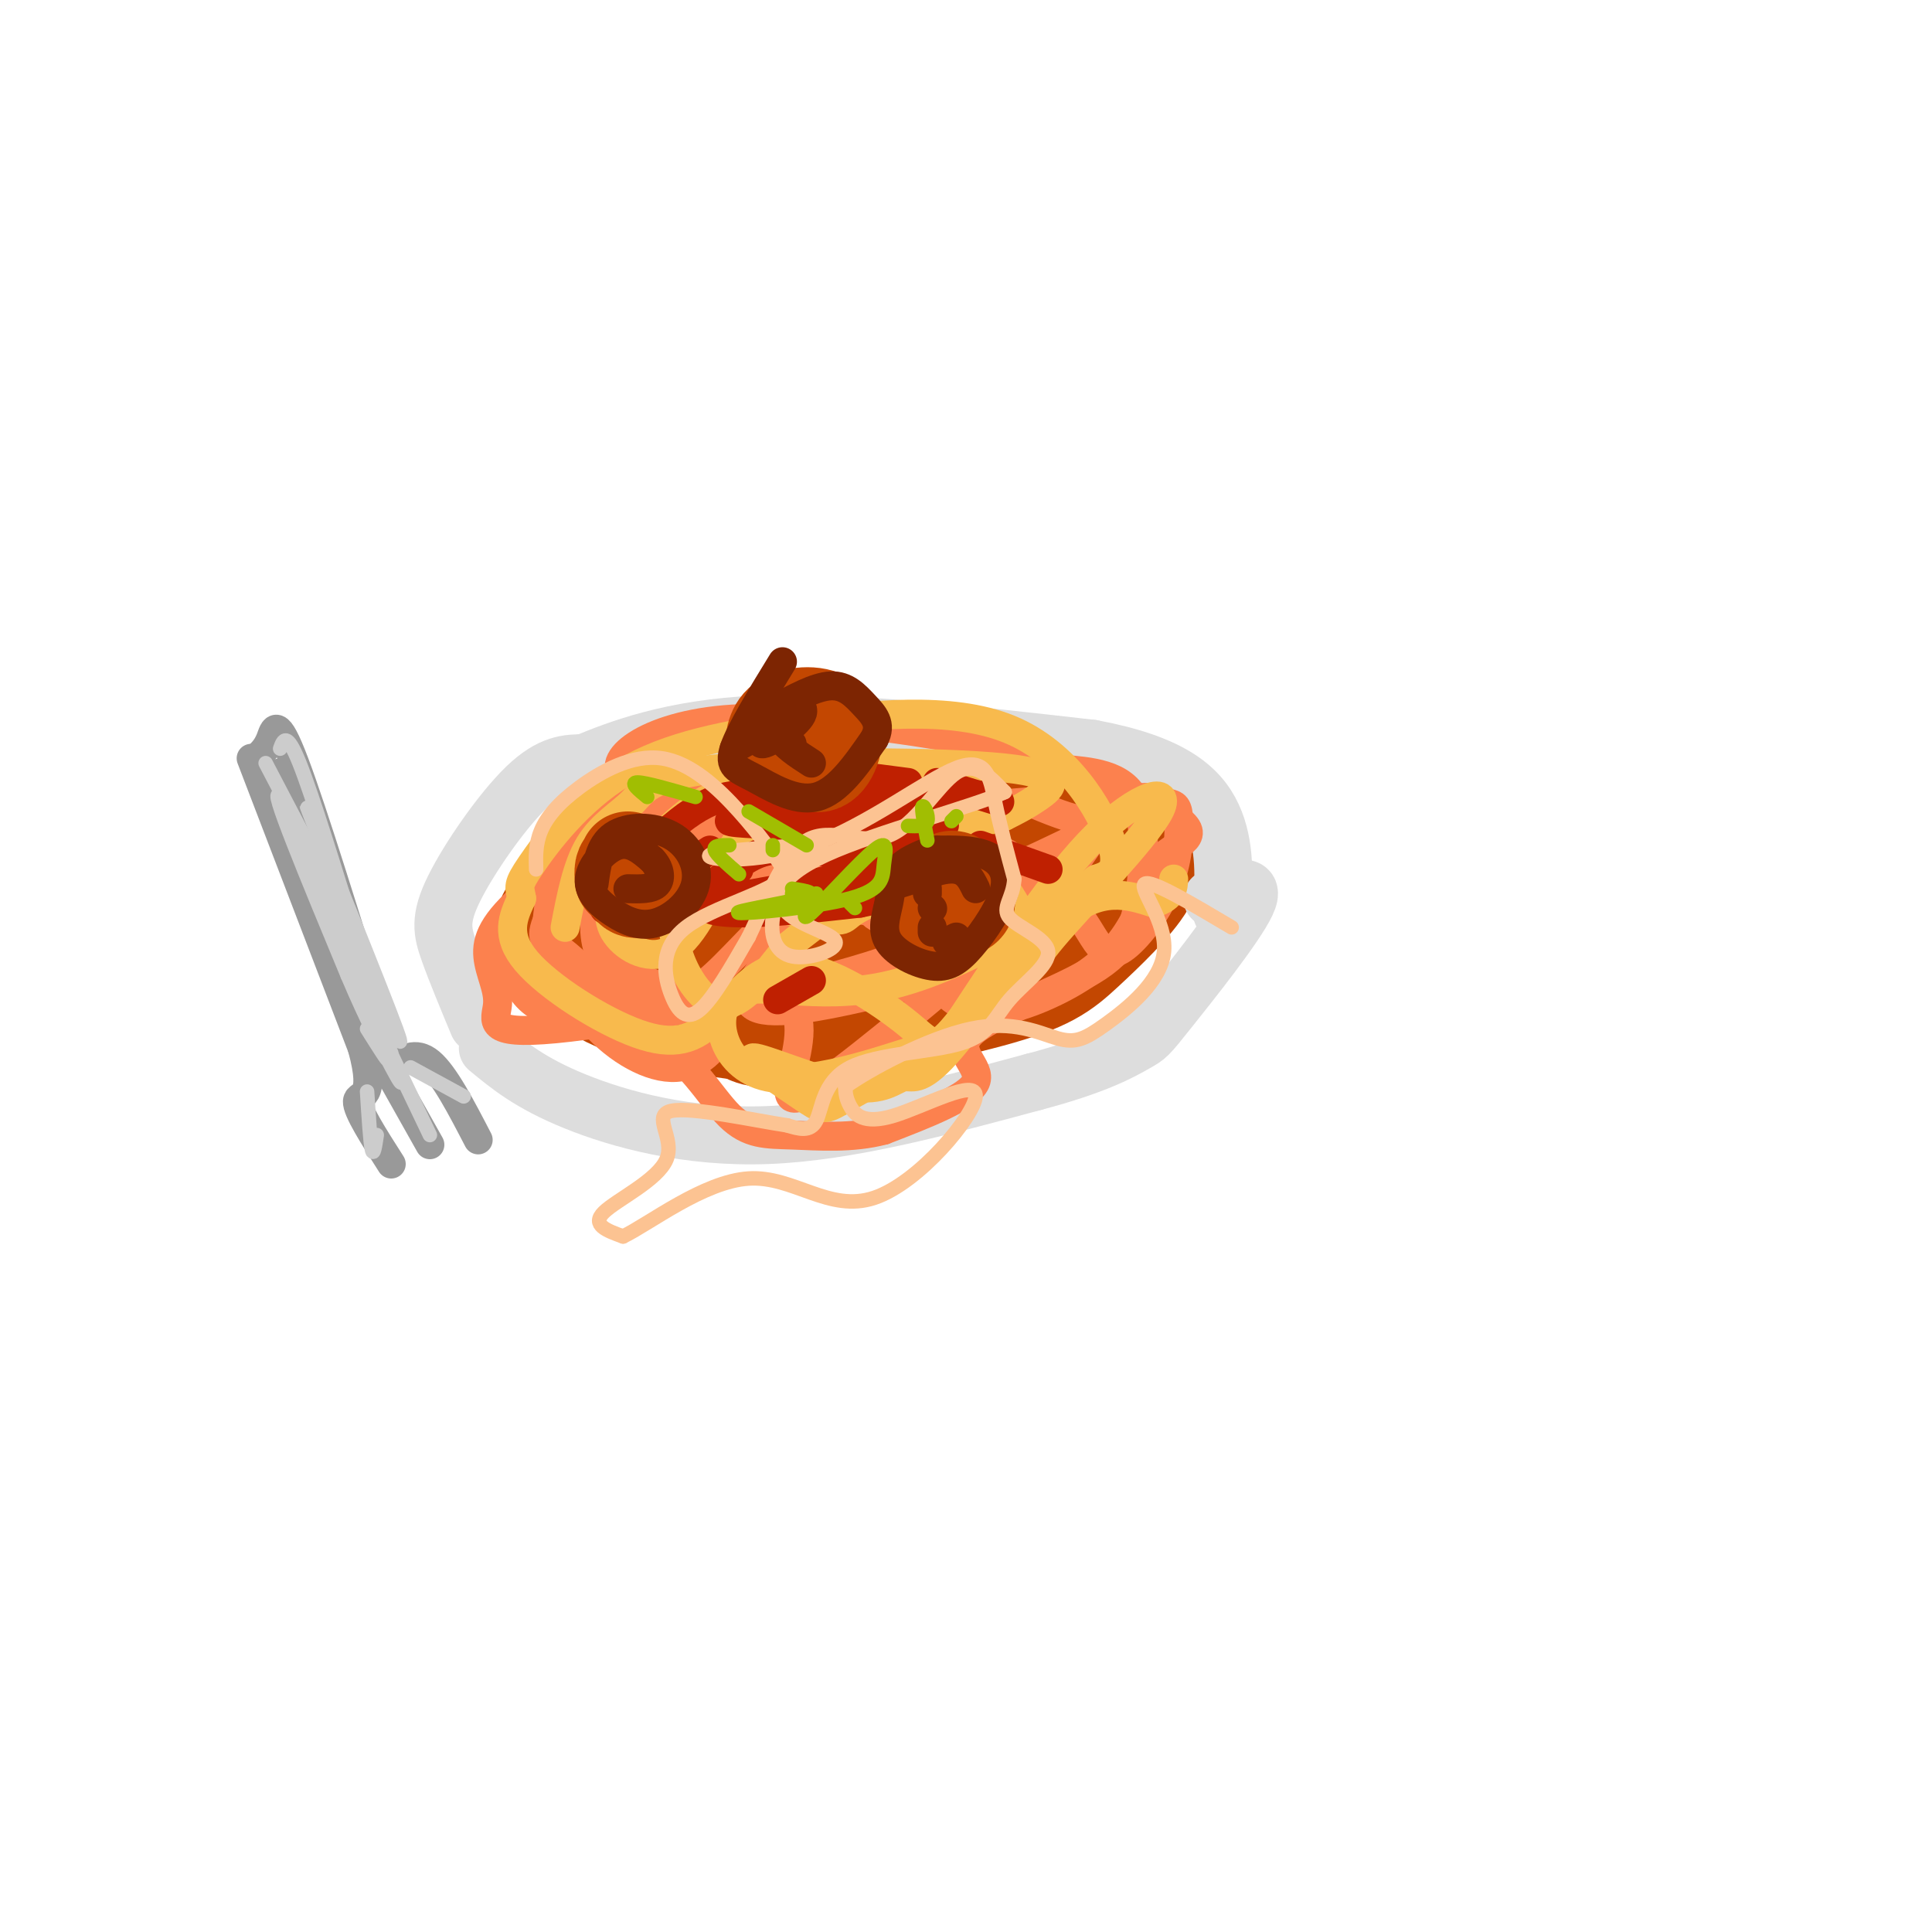 <svg viewBox='0 0 400 400' version='1.1' xmlns='http://www.w3.org/2000/svg' xmlns:xlink='http://www.w3.org/1999/xlink'><g fill='none' stroke='rgb(195,71,1)' stroke-width='28' stroke-linecap='round' stroke-linejoin='round'><path d='M129,189c-1.109,-6.262 -2.217,-12.524 2,-17c4.217,-4.476 13.761,-7.166 28,-7c14.239,0.166 33.174,3.189 44,6c10.826,2.811 13.542,5.411 12,10c-1.542,4.589 -7.341,11.168 -15,17c-7.659,5.832 -17.177,10.916 -30,12c-12.823,1.084 -28.949,-1.833 -38,-5c-9.051,-3.167 -11.025,-6.583 -13,-10'/><path d='M119,195c-2.911,-2.356 -3.689,-3.244 0,-6c3.689,-2.756 11.844,-7.378 20,-12'/><path d='M147,184c19.097,-0.882 38.195,-1.765 46,-1c7.805,0.765 4.318,3.177 -7,4c-11.318,0.823 -30.467,0.056 -40,-1c-9.533,-1.056 -9.451,-2.400 -6,-5c3.451,-2.600 10.272,-6.457 20,-9c9.728,-2.543 22.364,-3.771 35,-5'/><path d='M206,168c8.852,2.083 17.703,4.167 23,6c5.297,1.833 7.038,3.417 5,7c-2.038,3.583 -7.856,9.167 -12,13c-4.144,3.833 -6.616,5.917 -18,9c-11.384,3.083 -31.681,7.167 -41,8c-9.319,0.833 -7.659,-1.583 -6,-4'/></g>
<g fill='none' stroke='rgb(221,221,221)' stroke-width='12' stroke-linecap='round' stroke-linejoin='round'><path d='M101,217c4.378,3.622 8.756,7.244 18,11c9.244,3.756 23.356,7.644 40,7c16.644,-0.644 35.822,-5.822 55,-11'/><path d='M214,224c13.118,-3.437 18.413,-6.530 21,-8c2.587,-1.470 2.466,-1.319 7,-7c4.534,-5.681 13.724,-17.195 16,-22c2.276,-4.805 -2.362,-2.903 -7,-1'/><path d='M99,212c-2.274,-5.464 -4.548,-10.929 -6,-15c-1.452,-4.071 -2.083,-6.750 1,-13c3.083,-6.250 9.881,-16.071 15,-21c5.119,-4.929 8.560,-4.964 12,-5'/><path d='M121,158c6.800,-2.778 17.800,-7.222 36,-8c18.200,-0.778 43.600,2.111 69,5'/><path d='M226,155c16.200,3.000 22.200,8.000 25,14c2.800,6.000 2.400,13.000 2,20'/></g>
<g fill='none' stroke='rgb(252,129,78)' stroke-width='6' stroke-linecap='round' stroke-linejoin='round'><path d='M116,191c2.778,-3.977 5.556,-7.954 13,-12c7.444,-4.046 19.553,-8.162 25,-10c5.447,-1.838 4.233,-1.400 8,0c3.767,1.400 12.514,3.762 10,6c-2.514,2.238 -16.290,4.354 -25,7c-8.710,2.646 -12.355,5.823 -16,9'/><path d='M131,191c-3.724,2.847 -5.034,5.463 -3,8c2.034,2.537 7.410,4.995 11,6c3.590,1.005 5.392,0.556 11,-5c5.608,-5.556 15.022,-16.221 21,-19c5.978,-2.779 8.520,2.327 14,2c5.480,-0.327 13.898,-6.088 19,-7c5.102,-0.912 6.886,3.025 8,6c1.114,2.975 1.557,4.987 2,7'/><path d='M214,189c-1.896,2.449 -7.635,5.071 -12,5c-4.365,-0.071 -7.356,-2.833 -20,-5c-12.644,-2.167 -34.943,-3.737 -45,-1c-10.057,2.737 -7.874,9.782 -8,12c-0.126,2.218 -2.563,-0.391 -5,-3'/><path d='M124,197c-1.146,-2.752 -1.510,-8.133 1,-14c2.510,-5.867 7.893,-12.220 14,-15c6.107,-2.780 12.937,-1.986 18,-1c5.063,0.986 8.359,2.166 12,6c3.641,3.834 7.628,10.323 10,14c2.372,3.677 3.131,4.542 12,1c8.869,-3.542 25.849,-11.492 33,-15c7.151,-3.508 4.472,-2.574 1,-3c-3.472,-0.426 -7.736,-2.213 -12,-4'/><path d='M213,166c-13.160,0.935 -40.059,5.273 -56,5c-15.941,-0.273 -20.922,-5.156 -27,-2c-6.078,3.156 -13.252,14.350 -16,20c-2.748,5.650 -1.071,5.757 1,7c2.071,1.243 4.535,3.621 7,6'/><path d='M122,202c2.716,2.553 6.004,5.934 14,6c7.996,0.066 20.698,-3.184 26,-1c5.302,2.184 3.205,9.802 2,15c-1.205,5.198 -1.517,7.976 7,2c8.517,-5.976 25.862,-20.708 32,-26c6.138,-5.292 1.069,-1.146 -4,3'/><path d='M199,201c-7.564,2.392 -24.473,6.872 -34,8c-9.527,1.128 -11.672,-1.096 -9,-6c2.672,-4.904 10.162,-12.487 16,-15c5.838,-2.513 10.023,0.045 14,5c3.977,4.955 7.746,12.308 13,15c5.254,2.692 11.991,0.725 18,-2c6.009,-2.725 11.288,-6.207 15,-11c3.712,-4.793 5.856,-10.896 8,-17'/><path d='M240,178c3.898,-3.753 9.644,-4.635 3,-9c-6.644,-4.365 -25.678,-12.211 -38,-12c-12.322,0.211 -17.933,8.480 -25,10c-7.067,1.520 -15.591,-3.709 -21,-5c-5.409,-1.291 -7.705,1.354 -10,4'/><path d='M149,166c-6.788,-0.946 -18.758,-5.312 -26,0c-7.242,5.312 -9.756,20.300 -10,29c-0.244,8.700 1.780,11.112 7,12c5.220,0.888 13.634,0.254 19,1c5.366,0.746 7.683,2.873 10,5'/><path d='M149,213c0.400,2.895 -3.601,7.634 -9,8c-5.399,0.366 -12.197,-3.641 -17,-9c-4.803,-5.359 -7.610,-12.071 -8,-18c-0.390,-5.929 1.638,-11.074 2,-15c0.362,-3.926 -0.941,-6.634 8,-9c8.941,-2.366 28.126,-4.390 36,-6c7.874,-1.610 4.437,-2.805 1,-4'/><path d='M162,160c-7.392,0.418 -26.373,3.463 -32,1c-5.627,-2.463 2.100,-10.432 20,-12c17.900,-1.568 45.971,3.266 59,6c13.029,2.734 11.014,3.367 9,4'/><path d='M218,159c4.847,0.690 12.463,0.413 16,5c3.537,4.587 2.995,14.036 2,21c-0.995,6.964 -2.442,11.444 -10,16c-7.558,4.556 -21.227,9.188 -25,13c-3.773,3.812 2.351,6.803 1,10c-1.351,3.197 -10.175,6.598 -19,10'/><path d='M183,234c-6.617,1.769 -13.658,1.193 -19,1c-5.342,-0.193 -8.984,-0.002 -13,-4c-4.016,-3.998 -8.406,-12.185 -16,-16c-7.594,-3.815 -18.391,-3.258 -24,-7c-5.609,-3.742 -6.031,-11.783 -5,-17c1.031,-5.217 3.516,-7.608 6,-10'/><path d='M112,181c5.849,-4.772 17.472,-11.703 17,-11c-0.472,0.703 -13.039,9.038 -20,15c-6.961,5.962 -8.315,9.551 -8,13c0.315,3.449 2.301,6.760 2,10c-0.301,3.240 -2.889,6.411 12,5c14.889,-1.411 47.254,-7.403 65,-13c17.746,-5.597 20.873,-10.798 24,-16'/><path d='M204,184c6.973,-2.511 12.406,-0.789 16,2c3.594,2.789 5.351,6.645 7,9c1.649,2.355 3.192,3.208 6,1c2.808,-2.208 6.882,-7.477 9,-13c2.118,-5.523 2.280,-11.300 2,-14c-0.280,-2.700 -1.003,-2.322 -3,-3c-1.997,-0.678 -5.268,-2.413 -10,2c-4.732,4.413 -10.923,14.975 -14,19c-3.077,4.025 -3.038,1.512 -3,-1'/><path d='M214,186c-0.667,-0.167 -0.833,-0.083 -1,0'/></g>
<g fill='none' stroke='rgb(248,186,77)' stroke-width='6' stroke-linecap='round' stroke-linejoin='round'><path d='M117,192c1.218,-6.367 2.435,-12.734 5,-17c2.565,-4.266 6.477,-6.430 9,-9c2.523,-2.570 3.656,-5.544 19,-7c15.344,-1.456 44.900,-1.392 58,0c13.100,1.392 9.743,4.112 7,6c-2.743,1.888 -4.871,2.944 -7,4'/><path d='M208,169c-5.815,1.625 -16.852,3.689 -27,3c-10.148,-0.689 -19.405,-4.131 -25,-6c-5.595,-1.869 -7.527,-2.167 -12,1c-4.473,3.167 -11.488,9.797 -15,15c-3.512,5.203 -3.523,8.978 -1,12c2.523,3.022 7.578,5.292 12,2c4.422,-3.292 8.211,-12.146 12,-21'/><path d='M152,175c4.930,-6.380 11.254,-11.830 20,-13c8.746,-1.170 19.912,1.941 25,4c5.088,2.059 4.097,3.067 4,5c-0.097,1.933 0.699,4.793 -4,8c-4.699,3.207 -14.894,6.763 -19,9c-4.106,2.237 -2.124,3.156 -8,2c-5.876,-1.156 -19.610,-4.387 -26,-5c-6.390,-0.613 -5.434,1.392 -5,4c0.434,2.608 0.348,5.817 2,10c1.652,4.183 5.044,9.338 9,9c3.956,-0.338 8.478,-6.169 13,-12'/><path d='M163,196c5.836,-4.754 13.925,-10.640 21,-14c7.075,-3.360 13.135,-4.193 16,-5c2.865,-0.807 2.536,-1.587 5,2c2.464,3.587 7.721,11.541 9,16c1.279,4.459 -1.420,5.422 4,-1c5.420,-6.422 18.959,-20.229 22,-26c3.041,-5.771 -4.417,-3.506 -13,5c-8.583,8.506 -18.292,23.253 -28,38'/><path d='M199,211c-5.583,6.985 -5.541,5.447 -11,1c-5.459,-4.447 -16.419,-11.805 -24,-12c-7.581,-0.195 -11.785,6.772 -16,11c-4.215,4.228 -8.443,5.715 -16,3c-7.557,-2.715 -18.445,-9.633 -23,-15c-4.555,-5.367 -2.778,-9.184 -1,-13'/><path d='M108,186c-0.436,-2.586 -1.027,-2.551 2,-7c3.027,-4.449 9.670,-13.383 19,-19c9.330,-5.617 21.346,-7.918 36,-10c14.654,-2.082 31.945,-3.945 44,1c12.055,4.945 18.873,16.699 21,23c2.127,6.301 -0.436,7.151 -3,8'/><path d='M227,182c-8.299,6.410 -27.547,18.436 -43,22c-15.453,3.564 -27.111,-1.333 -32,2c-4.889,3.333 -3.009,14.897 7,17c10.009,2.103 28.145,-5.256 32,-6c3.855,-0.744 -6.573,5.128 -17,11'/><path d='M174,228c-3.553,2.070 -3.937,1.744 -8,-1c-4.063,-2.744 -11.806,-7.905 -10,-8c1.806,-0.095 13.161,4.875 20,6c6.839,1.125 9.163,-1.595 11,-2c1.837,-0.405 3.187,1.506 9,-5c5.813,-6.506 16.089,-21.430 24,-28c7.911,-6.570 13.455,-4.785 19,-3'/><path d='M239,187c3.833,-1.333 3.917,-3.167 4,-5'/></g>
<g fill='none' stroke='rgb(191,32,1)' stroke-width='6' stroke-linecap='round' stroke-linejoin='round'><path d='M153,180c-5.140,3.752 -10.279,7.504 -10,7c0.279,-0.504 5.978,-5.265 10,-8c4.022,-2.735 6.368,-3.446 13,-3c6.632,0.446 17.551,2.047 14,4c-3.551,1.953 -21.571,4.256 -29,6c-7.429,1.744 -4.265,2.927 2,3c6.265,0.073 15.633,-0.963 25,-2'/><path d='M178,187c8.511,-1.689 17.289,-4.911 18,-7c0.711,-2.089 -6.644,-3.044 -14,-4'/><path d='M147,176c-10.800,7.089 -21.600,14.178 -22,12c-0.400,-2.178 9.600,-13.622 17,-19c7.400,-5.378 12.200,-4.689 17,-4'/><path d='M159,165c4.000,-0.833 5.500,-0.917 7,-1'/><path d='M165,159c0.000,0.000 23.000,3.000 23,3'/><path d='M194,162c0.000,0.000 13.000,4.000 13,4'/><path d='M203,175c0.000,0.000 14.000,5.000 14,5'/><path d='M194,194c0.000,0.000 0.000,4.000 0,4'/><path d='M168,203c0.000,0.000 -7.000,4.000 -7,4'/><path d='M174,171c0.000,0.000 18.000,1.000 18,1'/><path d='M176,170c-5.333,-0.115 -10.667,-0.230 -3,0c7.667,0.230 28.333,0.804 21,1c-7.333,0.196 -42.667,0.014 -43,-1c-0.333,-1.014 34.333,-2.861 42,-4c7.667,-1.139 -11.667,-1.569 -31,-2'/><path d='M162,164c-1.833,0.167 9.083,1.583 20,3'/></g>
<g fill='none' stroke='rgb(153,153,153)' stroke-width='6' stroke-linecap='round' stroke-linejoin='round'><path d='M53,157c1.111,-1.000 2.222,-2.000 3,-4c0.778,-2.000 1.222,-5.000 5,5c3.778,10.000 10.889,33.000 18,56'/><path d='M79,214c3.000,9.333 1.500,4.667 0,0'/><path d='M52,157c0.000,0.000 23.000,60.000 23,60'/><path d='M75,217c3.044,11.200 -0.844,9.200 -1,11c-0.156,1.800 3.422,7.400 7,13'/><path d='M80,221c0.000,0.000 9.000,16.000 9,16'/><path d='M81,221c2.500,-1.750 5.000,-3.500 8,-1c3.000,2.500 6.500,9.250 10,16'/><path d='M58,160c6.933,19.244 13.867,38.489 13,37c-0.867,-1.489 -9.533,-23.711 -12,-30c-2.467,-6.289 1.267,3.356 5,13'/></g>
<g fill='none' stroke='rgb(195,71,1)' stroke-width='20' stroke-linecap='round' stroke-linejoin='round'><path d='M160,155c0.232,-2.381 0.464,-4.762 3,-6c2.536,-1.238 7.375,-1.333 9,1c1.625,2.333 0.036,7.095 -2,8c-2.036,0.905 -4.518,-2.048 -7,-5'/><path d='M129,182c-0.113,-1.512 -0.226,-3.024 1,-3c1.226,0.024 3.792,1.583 4,3c0.208,1.417 -1.940,2.690 -3,2c-1.060,-0.690 -1.030,-3.345 -1,-6'/><path d='M194,186c0.929,-1.935 1.857,-3.869 3,-4c1.143,-0.131 2.500,1.542 3,3c0.500,1.458 0.143,2.702 -1,3c-1.143,0.298 -3.071,-0.351 -5,-1'/></g>
<g fill='none' stroke='rgb(125,37,2)' stroke-width='6' stroke-linecap='round' stroke-linejoin='round'><path d='M162,137c-4.363,7.119 -8.726,14.238 -10,18c-1.274,3.762 0.542,4.167 4,6c3.458,1.833 8.560,5.095 13,4c4.440,-1.095 8.220,-6.548 12,-12'/><path d='M181,153c1.679,-3.143 -0.125,-5.000 -2,-7c-1.875,-2.000 -3.821,-4.143 -7,-4c-3.179,0.143 -7.589,2.571 -12,5'/><path d='M163,153c0.000,0.000 1.000,1.000 1,1'/><path d='M168,158c-2.882,-1.853 -5.764,-3.707 -7,-6c-1.236,-2.293 -0.826,-5.027 1,-6c1.826,-0.973 5.069,-0.185 4,2c-1.069,2.185 -6.448,5.767 -8,6c-1.552,0.233 0.724,-2.884 3,-6'/><path d='M161,150c0.000,0.000 -9.000,5.000 -9,5'/><path d='M123,183c0.532,-3.990 1.065,-7.979 4,-10c2.935,-2.021 8.273,-2.073 12,0c3.727,2.073 5.842,6.272 5,10c-0.842,3.728 -4.643,6.985 -8,8c-3.357,1.015 -6.271,-0.213 -9,-2c-2.729,-1.787 -5.273,-4.135 -5,-7c0.273,-2.865 3.364,-6.247 6,-7c2.636,-0.753 4.818,1.124 7,3'/><path d='M135,178c1.578,1.533 2.022,3.867 1,5c-1.022,1.133 -3.511,1.067 -6,1'/><path d='M193,176c-2.792,1.097 -5.584,2.194 -7,4c-1.416,1.806 -1.455,4.320 -2,7c-0.545,2.680 -1.597,5.527 0,8c1.597,2.473 5.842,4.571 9,5c3.158,0.429 5.228,-0.813 8,-4c2.772,-3.187 6.246,-8.320 7,-12c0.754,-3.680 -1.213,-5.909 -4,-7c-2.787,-1.091 -6.393,-1.046 -10,-1'/><path d='M194,176c-4.167,1.655 -9.583,6.292 -9,7c0.583,0.708 7.167,-2.512 11,-3c3.833,-0.488 4.917,1.756 6,4'/><path d='M193,188c0.000,0.000 0.100,0.100 0.1,0.1'/><path d='M193,192c0.000,0.000 0.000,1.000 0,1'/><path d='M198,194c0.000,0.000 -2.000,1.000 -2,1'/><path d='M192,185c0.000,0.000 0.000,-1.000 0,-1'/><path d='M193,181c0.000,0.000 -3.000,-1.000 -3,-1'/></g>
<g fill='none' stroke='rgb(252,195,146)' stroke-width='3' stroke-linecap='round' stroke-linejoin='round'><path d='M111,180c-0.080,-2.611 -0.159,-5.222 1,-8c1.159,-2.778 3.558,-5.724 8,-9c4.442,-3.276 10.927,-6.882 17,-6c6.073,0.882 11.735,6.252 16,11c4.265,4.748 7.132,8.874 10,13'/><path d='M163,181c-2.963,3.750 -15.372,6.624 -21,11c-5.628,4.376 -4.477,10.255 -3,14c1.477,3.745 3.279,5.356 6,3c2.721,-2.356 6.360,-8.678 10,-15'/><path d='M155,194c3.426,-7.010 6.990,-17.033 12,-20c5.010,-2.967 11.464,1.124 17,-1c5.536,-2.124 10.153,-10.464 14,-13c3.847,-2.536 6.923,0.732 10,4'/><path d='M208,164c-6.152,2.913 -26.531,8.196 -37,13c-10.469,4.804 -11.026,9.130 -8,12c3.026,2.870 9.636,4.285 10,6c0.364,1.715 -5.517,3.731 -9,3c-3.483,-0.731 -4.566,-4.209 -4,-8c0.566,-3.791 2.783,-7.896 5,-12'/><path d='M165,178c2.947,-2.616 7.813,-3.155 3,-3c-4.813,0.155 -19.306,1.006 -21,2c-1.694,0.994 9.412,2.132 21,-2c11.588,-4.132 23.658,-13.536 30,-16c6.342,-2.464 6.955,2.010 8,7c1.045,4.990 2.523,10.495 4,16'/><path d='M210,182c-0.205,3.988 -2.717,5.959 -1,8c1.717,2.041 7.662,4.152 8,7c0.338,2.848 -4.932,6.432 -8,10c-3.068,3.568 -3.936,7.121 -10,9c-6.064,1.879 -17.325,2.083 -23,5c-5.675,2.917 -5.764,8.548 -7,11c-1.236,2.452 -3.618,1.726 -6,1'/><path d='M163,233c-6.523,-0.971 -19.831,-3.900 -24,-3c-4.169,0.900 0.801,5.627 -1,10c-1.801,4.373 -10.372,8.392 -13,11c-2.628,2.608 0.686,3.804 4,5'/><path d='M129,256c5.335,-2.547 16.673,-11.416 26,-12c9.327,-0.584 16.643,7.117 26,4c9.357,-3.117 20.756,-17.052 21,-21c0.244,-3.948 -10.665,2.091 -17,4c-6.335,1.909 -8.096,-0.312 -9,-2c-0.904,-1.688 -0.952,-2.844 -1,-4'/><path d='M175,225c4.744,-3.460 17.102,-10.109 26,-12c8.898,-1.891 14.334,0.977 18,2c3.666,1.023 5.560,0.202 10,-3c4.440,-3.202 11.426,-8.785 12,-15c0.574,-6.215 -5.265,-13.061 -4,-14c1.265,-0.939 9.632,4.031 18,9'/></g>
<g fill='none' stroke='rgb(161,190,2)' stroke-width='3' stroke-linecap='round' stroke-linejoin='round'><path d='M192,174c-0.622,-3.267 -1.244,-6.533 -1,-7c0.244,-0.467 1.356,1.867 1,3c-0.356,1.133 -2.178,1.067 -4,1'/><path d='M197,170c0.000,0.000 1.000,-1.000 1,-1'/><path d='M177,188c0.000,0.000 -1.000,-1.000 -1,-1'/><path d='M165,187c0.000,0.000 -1.000,-2.000 -1,-2'/><path d='M160,176c0.000,0.000 0.000,-1.000 0,-1'/><path d='M151,175c-1.667,0.000 -3.333,0.000 -3,1c0.333,1.000 2.667,3.000 5,5'/><path d='M164,184c2.962,0.457 5.924,0.914 2,2c-3.924,1.086 -14.732,2.801 -13,3c1.732,0.199 16.006,-1.118 23,-3c6.994,-1.882 6.710,-4.329 7,-7c0.290,-2.671 1.155,-5.565 -2,-3c-3.155,2.565 -10.330,10.590 -13,13c-2.670,2.410 -0.835,-0.795 1,-4'/><path d='M167,175c0.000,0.000 -12.000,-7.000 -12,-7'/><path d='M144,165c-5.167,-1.500 -10.333,-3.000 -12,-3c-1.667,0.000 0.167,1.500 2,3'/></g>
<g fill='none' stroke='rgb(204,204,204)' stroke-width='3' stroke-linecap='round' stroke-linejoin='round'><path d='M55,158c11.178,21.378 22.356,42.756 21,40c-1.356,-2.756 -15.244,-29.644 -18,-33c-2.756,-3.356 5.622,16.822 14,37'/><path d='M72,202c4.133,9.800 7.467,15.800 8,17c0.533,1.200 -1.733,-2.400 -4,-6'/><path d='M59,167c10.000,23.167 20.000,46.333 23,54c3.000,7.667 -1.000,-0.167 -5,-8'/><path d='M65,183c0.000,0.000 16.000,35.000 16,35'/><path d='M78,212c0.000,0.000 11.000,23.000 11,23'/><path d='M76,226c0.333,5.250 0.667,10.500 1,12c0.333,1.500 0.667,-0.750 1,-3'/><path d='M85,221c0.000,0.000 11.000,6.000 11,6'/><path d='M58,155c0.667,-1.833 1.333,-3.667 4,3c2.667,6.667 7.333,21.833 12,37'/><path d='M74,195c4.893,12.869 11.125,26.542 8,18c-3.125,-8.542 -15.607,-39.298 -18,-45c-2.393,-5.702 5.304,13.649 13,33'/></g>
</svg>
